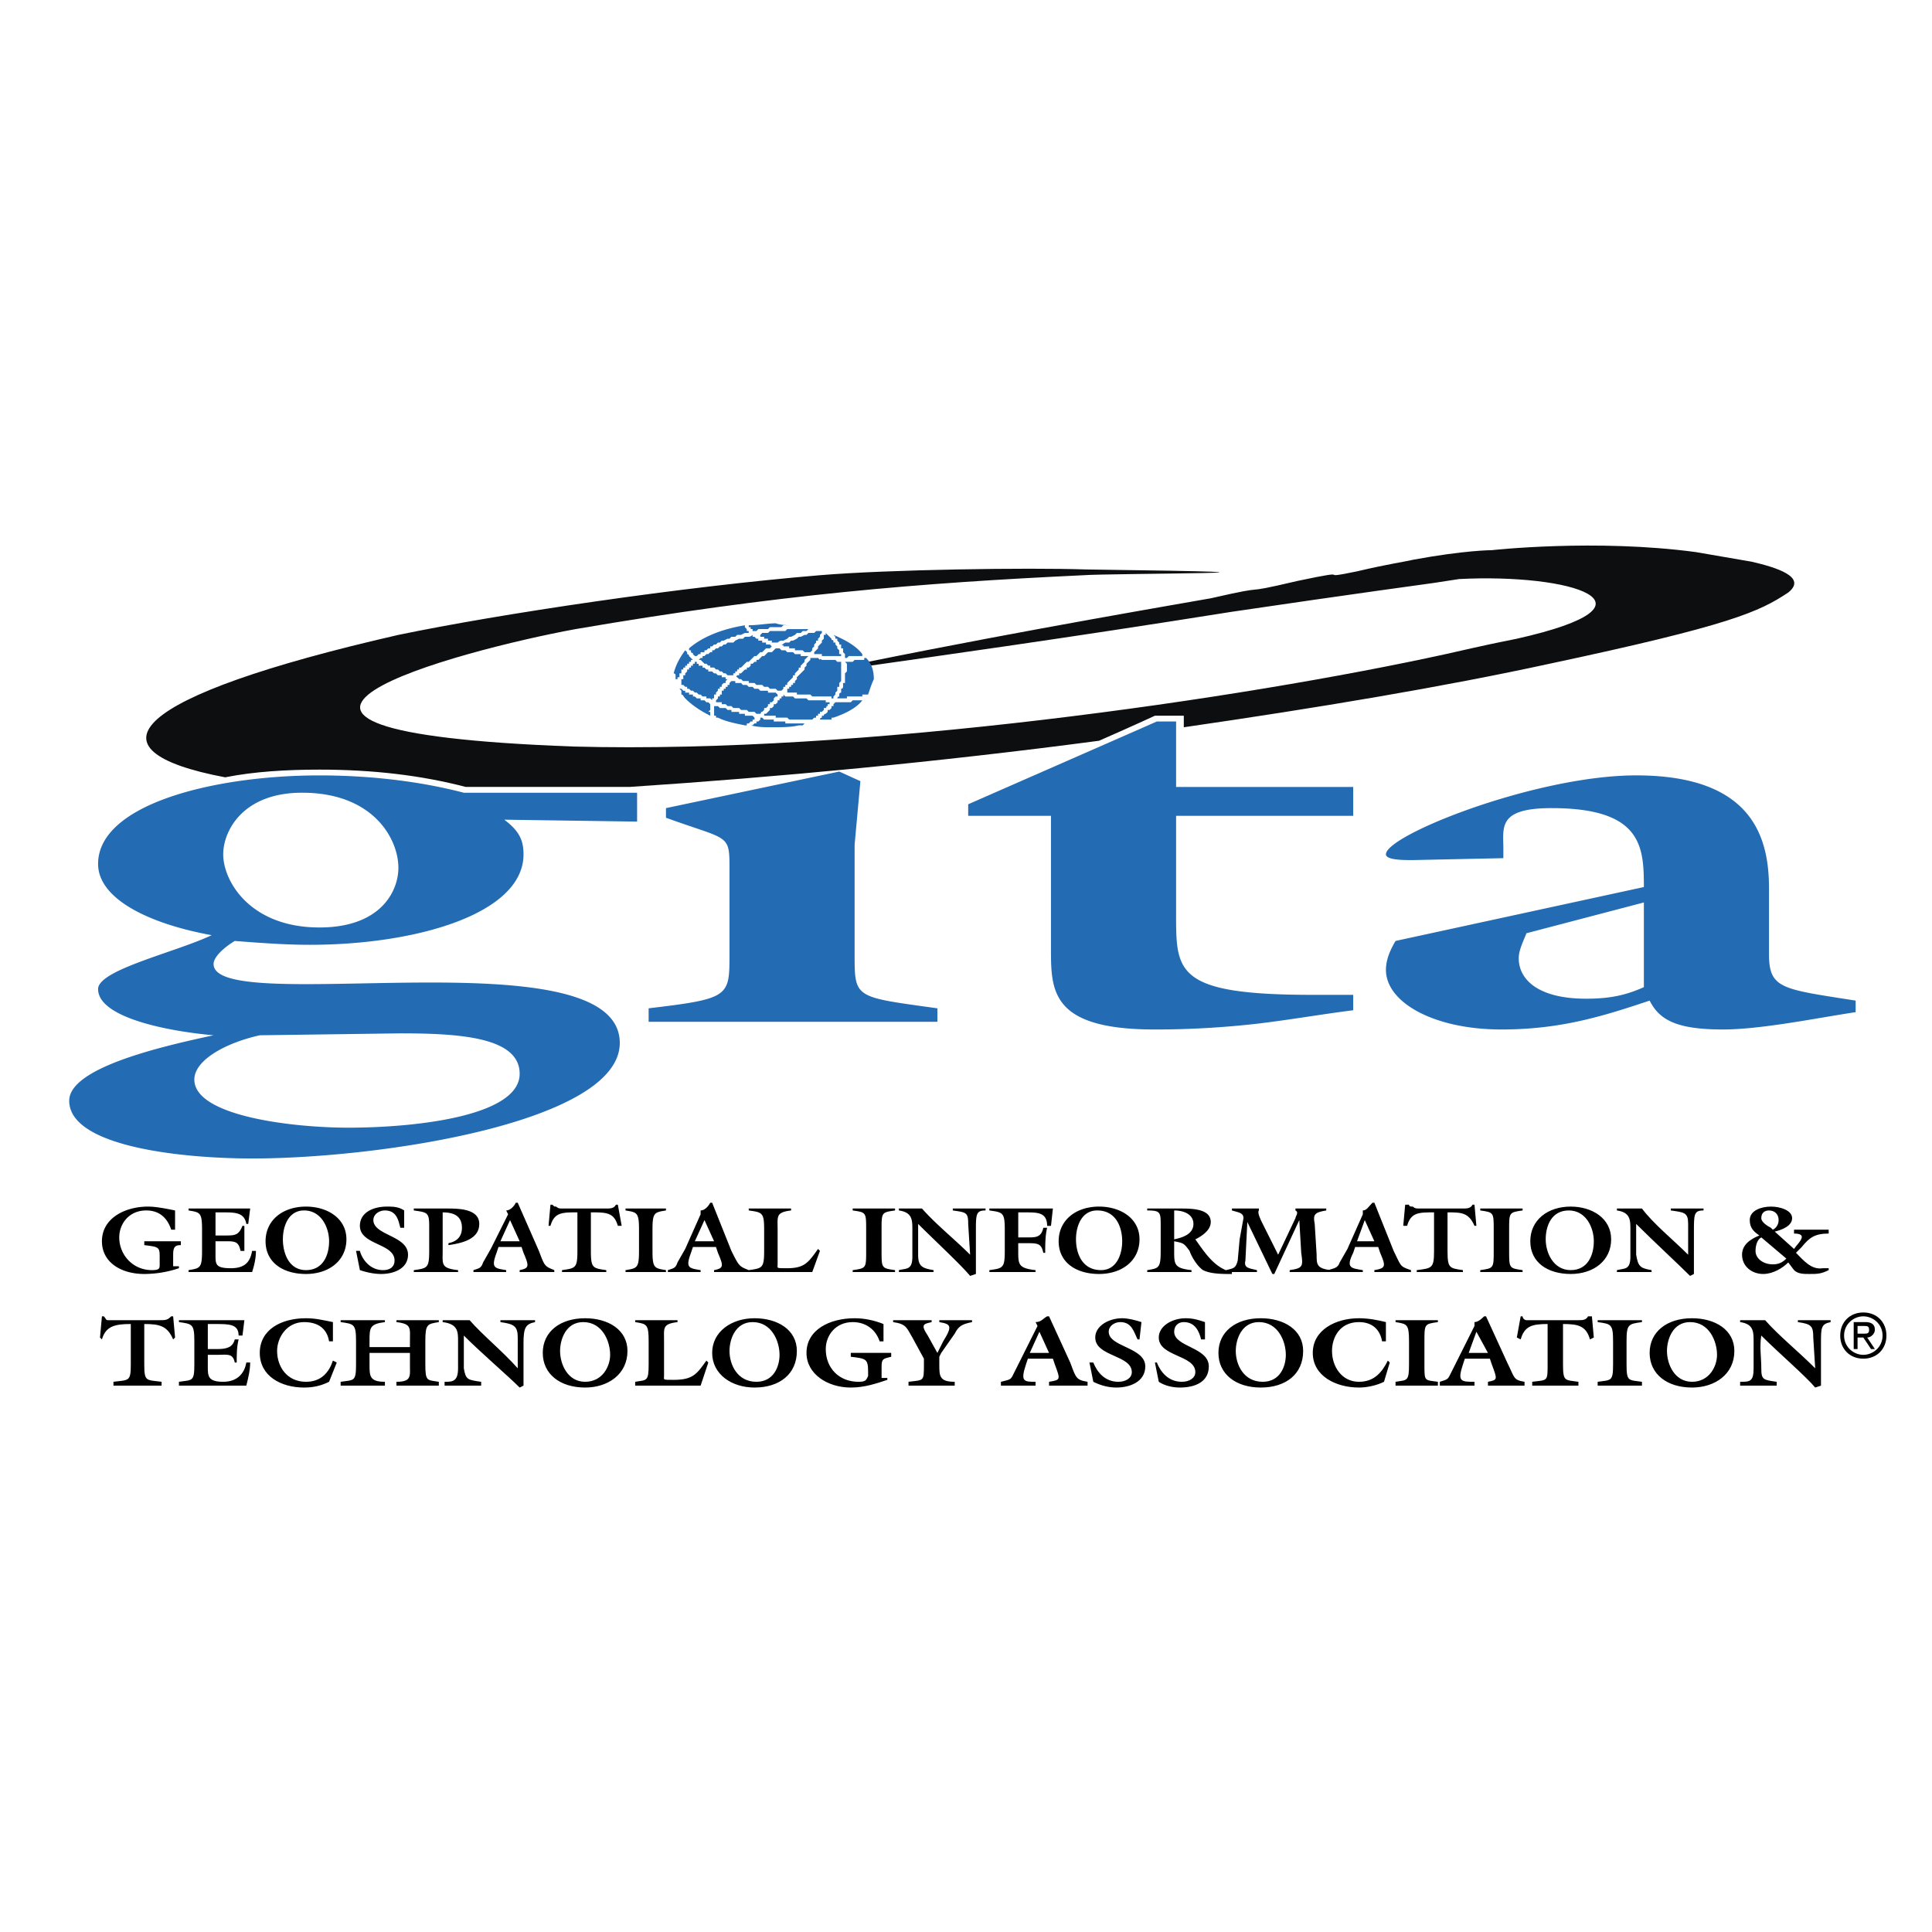 <svg xmlns="http://www.w3.org/2000/svg" width="2500" height="2500" viewBox="0 0 192.756 192.756"><g fill-rule="evenodd" clip-rule="evenodd"><path fill="#fff" d="M0 0h192.756v192.756H0V0z"/><path d="M70.861 71.215v-.192h-.192l.192-.192V70.255l-.192-.192h-.192l-.192-.192h-.384v-.192h-.384l-.192-.192h-.192v-.192h-.385v-.192h-.384v-.192h-.192l-.192-.192h-.192l.192.192v.384c.192 0 .192.192.384.384.576.577 1.344 1.153 2.497 1.729v-.193zM82.384 63.149v.192h-.191v.384l-.193.192v.192l-.192.192-.192.192v.191l-.191.193-.192.192v.192H82v.192H83.919v-.192h-.192v-.383l-.192-.193v-.191l-.192-.192v-.192h-.192v-.192s-.192-.192-.192 0v-.192l-.192-.192-.383-.385zM81.424 62.957l-.192.192H80.656l-.192.192h-.192l-.384.192h-.192l-.192.192-.384.192h-.192l-.192.192h-.384s-.384.192-.192.192h-.192s.192.192.192 0v.192H78.736v.191H79.312v.193h.768l.192.192H80.848l.192-.192v-.193l.192-.191v-.192l.192-.192v-.192h.191v-.192l.192-.192v-.192l.193-.192v-.192H81.424zM80.464 65.454H79.888v-.192H79.312l-.192-.192H78.544l-.192-.192h-.384l-.192-.193h-.384l-.192.193-.192.192h-.384l-.192.192-.192.192h-.192l-.192.192-.192.192h-.194v.192h-.192l-.192.192h-.192v.192l-.192.192h-.192v.192h-.192l-.193.192-.191.192h-.192v.192h-.192s-.192.192 0 .192h-.192.192l.192.192h.192l.191.192h.577v.192H75.278l.192.192H76.046l.192.192h.384l.192.192H77.39l.192.192h.384l.192-.192v-.192h.192v-.192h.192v-.192l.192-.192.192-.192.192-.192v-.192h.192v-.192l.192-.192.192-.192v-.192h.192v-.192l.192-.192.192-.192v-.192l.192-.192.192-.192h-.19zM78.735 62.765h-.192l-.192.192H76.815l-.192.192H76.047l-.192.192h-.192.192v.192h.384v.192h.384v.192h.384v.192H77.583s.192-.192.384-.192h.192l.384-.192.192-.192h.192l.384-.192.192-.192h.384l.192-.192h.384l.192-.192H78.735z" fill="#236bb3"/><path d="M174.766 56.042l-5.57-.96c-9.986-1.344-20.357-.192-20.357-.192s-2.689 0-7.875.96c-.768.192-2.305.384-5.57 1.153-4.609.96.385-.384-5.953.96-6.531 1.537-1.92.192-8.643 1.729-2.113.384-18.055 3.073-34.187 6.338.192.192.192.192.192.384 6.722-.96 19.206-2.689 36.106-5.378 11.717-1.729 20.166-2.88 20.166-2.88l2.498-.384c11.139-.577 21.127 2.497 5.762 5.954-1.92.384-2.881.576-7.105 1.537-20.168 4.417-58.003 9.987-87.004 9.219-41.677-1.537-11.332-9.603.192-11.715 20.167-3.458 34.379-4.609 50.705-5.378 2.305-.192 29.193-.192.191-.576-5.762-.192-19.59 0-26.504.576-13.828 1.152-31.882 3.841-42.061 5.954-26.89 6.144-31.499 11.522-17.287 14.21 2.881-.576 6.146-.768 9.411-.768 5.378 0 10.18.576 14.597 1.728h16.325c14.597-.96 30.922-2.497 46.862-4.609 3.074-1.344 5.57-2.497 5.57-2.497h2.881v1.152c13.252-1.921 25.928-4.033 36.492-6.338 18.053-3.841 20.934-5.186 23.814-7.106 1.92-1.535-1.152-2.496-3.648-3.073z" fill="#0c0e0f"/><path d="M83.345 63.533v.192h.192v.192l.192.192v.192h.192v.383h.192v.385l.192.192v.384h.192l.192-.192H86.032v-.192s.192 0 0 0h.192-.192c-.576-.768-1.537-1.344-2.881-1.921l.194.193zM81.808 71.023H82l.192-.192v-.192h.191s.192-.192 0-.192h.192v-.192h.192v-.192h-.384v-.192H80.656l-.192-.192h-1.152l-.192-.192h-.768l-.192-.192v.192h-.192v.192h-.192v.192h-.192v.192l-.192.192H77.2v.192l-.192.192h-.192v.192l-.192.192-.192.192h-.192v.192h1.152v.193h1.152l.192.192H80.272s.192 0 0 0h.768l.192-.192h.192v-.192h.191v-.192h.192v-.193h.001zM75.086 71.792h.192V71.6h.192-.192l-.192-.192h-.768v-.192H73.742v-.192h-.768v-.192h-.383l-.192-.192h-.575l-.193-.192h-.384s0 .192 0 0v.384s0 .192 0 0V71.408h.192v.192h.192c.769.384 1.729.576 2.689.768h.192v-.192h.192l.192-.191h.192v-.193h-.002zM68.748 64.685v.193h.192v.192s.192.192.192 0v.192l.192.192h.192l.192-.192h.192v-.192h.384v-.192h.192l.192-.193h.192v-.191h.192l.191-.192h.192l.192-.192h.193l.191-.192h.192l.384-.192h.192l.191-.192h.385l.192-.192h.384l.384-.192h.384v-.192h-.189v-.192l-.192-.192v-.191c-2.305.382-4.225 1.15-5.57 2.302zM79.888 72.368h.192l.192-.192H78.352v-.191H77.2v-.192h-.96l-.194-.193h-.192v.192l-.192.192h-.192v.191h-.192l-.192.192h-.192c.769.192 1.345.192 2.113.192.96 0 1.92 0 2.689-.192h.192v.001zM67.404 67.375v.384h.192v-.192h.192v-.384h.192v-.193-.192h.192v-.192h.192v-.192h.192v-.192h.192v-.192h.192v-.192h.192l-.192-.192-.192-.192s0-.192-.192-.192v-.192l-.192-.192c-.577.768-.96 1.536-1.152 2.304 0 0 .192 0 .192.193zM74.702 62.381v.191s.192 0 0 0h.192v.192h.192s0 .192 0 0v.192h.384l.192-.192h.96l.192-.192h1.152l.192-.191h.96c-.576 0-1.152 0-1.728-.193-.767 0-1.727.193-2.688.193zM86.034 69.871H85.075l-.192.192H83.347l-.192.192v.192h-.195v.192l-.192.192h-.192v.192l-.192.192s-.191 0-.191.192h-.192v.193s-.192 0-.192.192h-.192H82.959V71.6h.192c1.154-.385 2.307-.961 2.883-1.729zM75.663 71.215h.192s.192-.192 0-.192h.192l.192-.192v-.192h.192l.192-.192v-.192h.192v-.192h.192l.192-.192v-.192l.192-.192h.192v-.192l-.192-.192h-.768v-.192h-.768l-.192-.192h-.385l-.192-.192h-.384l-.192-.192h-.385l-.191-.192H73.358v-.192h-.192-.192l-.191.192v.192h-.192v.192s-.192 0 0 0h-.192v.192h-.192v.192h-.192v.384h-.191v.192h-.193v.192l-.192.192v.192H72.015v.192h.384l.192.192h.383l.192.192H73.742l.192.192H74.51l.192.192H75.278l.192.192h.193zM69.517 66.222v-.192h-.192v.192h-.192v.192h-.193v.192h-.192v.192h-.192v.192s-.192 0 0 0l-.192.192v.192h-.192v.384h-.192V68.334h.192l.192.192h.192s0 .192 0 0v.192h.192l.192.192h.192l.192.192h.192l.192.192h.192l.192.192h.384v.192h.384l.192.192v-.192h.191v-.384h.192v-.192l.192-.192v-.192h.193v-.192h.191v-.192s.192 0 0 0l.192-.192h.192v-.192l.192-.192h-.192v-.192h-.384v-.192h-.384l-.192-.192h-.192l-.191-.192h-.384v-.192h-.192l-.192-.192h-.192v-.192h-.384v-.192h-.191zM83.153 69.679v-.192l.192-.192v-.192l.192-.192v-.384h.192v-.384l.192-.192v-.192s0-.192 0 0V66.03h-.384l-.192-.192H82s-.192-.192-.192 0l-.192-.192h-.768v.192l-.192.192-.192.192v.192l-.192.192v.192l-.192.192-.192.192-.192.192-.192.192v.192l-.192.192v.192h-.192v.192h-.192v.192h-.192v.192h-.192v.384h.96v.192H80.848l.192.192H82.959v.192h.194v.001zM75.47 63.725l-.192-.192h-.192v-.192c-.192.192-.384.192-.384.192h-.384l-.193.192h-.384l-.384.192-.192.192H72.589l-.192.192h-.192l-.192.192h-.191l-.193.191h-.192l-.192.193h-.191v.192h-.192l-.192.192h-.192l-.192.192h-.192v.192h-.192s0 .192 0 0l-.192.192h.192l.192.192.192.192h.192l.192.192h.192v.192h.383l.192.192h.192l.193.192h.191l.192.192h.192l.192.192h.575v-.192h.192v-.191h.192v-.192h.192v-.192h.192l.191-.192.193-.192.192-.192h.192l.192-.192.192-.192.192-.192h.192l.192-.192.192-.192h.192l.192-.192.192-.193h.384l.192-.191-.192-.192h-.192-.192v-.192h-.384v-.192h-.384v-.192h-.19v-.001zM63.563 81.971l-13.252-.192c1.537 1.152 1.92 2.113 1.92 3.457 0 5.954-10.755 9.027-21.318 9.027-2.497 0-4.994-.192-7.49-.384-.96.576-2.113 1.537-2.113 2.305 0 5.377 40.525-3.073 40.525 7.875 0 7.873-23.815 11.523-36.684 11.523-6.914 0-18.246-1.152-18.246-5.762 0-3.266 9.027-5.379 14.404-6.531-4.417-.383-11.523-1.729-11.523-4.609 0-1.92 7.682-3.649 11.332-5.377-6.338-1.153-11.332-3.65-11.332-7.107 0-5.953 11.523-8.834 22.086-8.834 4.994 0 9.987.576 14.405 1.729h17.286v2.88zM22.27 85.236c0 2.689 2.688 7.298 9.603 7.298 6.146 0 7.875-3.649 7.875-5.954 0-2.881-2.497-7.491-9.603-7.491-5.954.001-7.875 3.842-7.875 6.147zm3.649 18.053c-3.457.77-6.53 2.498-6.53 4.418 0 3.648 9.795 4.801 15.364 4.801 6.722 0 17.094-1.152 17.094-5.377 0-3.648-5.954-4.033-11.908-4.033l-14.02.191zM72.782 86.772c0-3.649 0-2.881-6.338-5.186v-.96l17.285-3.649 2.113.96-.577 6.338v10.947c0 4.417 0 4.226 8.259 5.378v1.344H64.715V100.6c8.066-.961 8.066-1.152 8.066-5.378v-8.45h.001zM135.01 100.793c-3.074.383-6.338.961-9.604 1.344a90.228 90.228 0 0 1-10.18.576c-10.371 0-10.371-3.84-10.371-8.066V81.395h-8.259v-1.152l18.821-8.259h1.922v6.53h17.67v2.881h-17.67v9.603c0 5.954-.191 8.258 13.637 8.258h4.033v1.537h.001zM164.01 88.501c0-4.034-.191-7.875-9.219-7.875-5.377 0-4.801 1.92-4.801 4.033v.96l-9.027.192c-.961 0-2.689 0-2.689-.576 0-1.921 14.98-7.875 24.969-7.875 11.906 0 13.252 6.53 13.252 11.332v6.53c0 3.457 1.344 3.457 8.643 4.609v1.152c-3.842.576-9.412 1.729-13.252 1.729-4.609 0-6.338-.959-7.299-2.881-4.609 1.537-8.834 2.881-14.789 2.881-6.723 0-11.523-2.689-11.523-5.953 0-.96.385-1.921.961-2.881l24.774-5.377zm-11.715 4.609c-.385.96-.77 1.728-.77 2.497 0 2.114 1.922 4.034 6.723 4.034 2.496 0 4.033-.385 5.762-1.152v-8.451l-11.715 3.072z" fill="#236bb3"/><path d="M86.417 65.646h-.192v.192h-.384-.192-.384l-.191.192H84.498h-.192l.192.192v.768l-.192.192v.96h-.192v.384s0 .192-.192.192v.384s-.192 0-.192.192v.192s-.192 0-.192.192h.96v-.192h1.535v-.192H86.609c.192-.576.384-1.152.576-1.537.001-.767-.191-1.535-.768-2.111z" fill="#236bb3"/><path d="M17.276 126.336h.576v.193a10.906 10.906 0 0 1-3.457.576c-2.305 0-4.225-1.152-4.225-3.266 0-2.305 2.304-3.457 4.609-3.457.768 0 1.729.191 2.688.385v1.92h-.384c-.384-1.152-1.152-1.92-2.497-1.92-1.729 0-2.688 1.344-2.688 2.688 0 1.729 1.344 3.266 3.265 3.266.769 0 .769-.191.769-.576v-.576c0-1.152 0-1.152-1.537-1.344v-.385h3.649v.385c-.576 0-.768.191-.768.959v1.152zM21.501 123.84v1.344c0 .961 0 1.346 1.537 1.346 1.344 0 1.92-.576 2.113-1.729h.384c0 .768-.192 1.535-.384 2.111h-6.338v-.191c1.152-.191 1.345-.191 1.345-1.92v-2.113c0-1.729-.192-1.729-1.345-1.92v-.193h6.146l-.192 1.537h-.192c-.192-1.152-1.152-1.152-2.305-1.152h-.769v2.305h.96c.96 0 1.344 0 1.729-.961h.191v2.498h-.384c-.192-.961-.576-.961-1.537-.961h-.959v-.001zM34.562 123.648c0 2.111-1.729 3.457-4.033 3.457-2.305 0-4.033-1.152-4.033-3.266s1.728-3.457 4.033-3.457c2.112.001 4.033 1.153 4.033 3.266zm-6.338 0c0 1.344.576 3.072 2.305 3.072 1.728 0 2.305-1.537 2.305-2.881s-.769-3.072-2.497-3.072c-1.537.001-2.113 1.536-2.113 2.881zM40.324 122.496h-.384c-.192-.77-.384-1.729-1.537-1.729-.576 0-1.152.383-1.152.959 0 1.537 3.457 1.537 3.457 3.457 0 1.346-1.344 1.922-2.688 1.922-.769 0-1.537-.193-2.113-.385l-.384-1.92h.384c.192.768.96 1.92 2.305 1.92.768 0 1.152-.385 1.152-.961 0-1.729-3.457-1.535-3.457-3.457 0-1.344 1.344-1.92 2.689-1.92.576 0 1.152 0 1.729.385v1.729h-.001zM44.165 124.801c0 1.344-.192 1.729 1.537 1.92v.191h-4.417v-.191c1.344-.191 1.537-.191 1.537-1.92v-2.498c0-1.344-.193-1.344-1.537-1.535v-.193h3.265c1.152 0 3.265 0 3.265 1.537s-1.729 1.92-3.073 2.113v-.193c.96-.191 1.345-.768 1.345-1.535 0-1.152-.768-1.537-1.921-1.537v3.841h-.001zM49.734 124.416l-.192.576c-.576 1.537-.192 1.537.96 1.729v.191h-3.265v-.191c.576-.191.768-.191.96-.768l.768-1.346 1.729-3.457-.192-.383c.384 0 .769-.385.96-.77h.192l2.112 4.803c.576 1.535.576 1.535 1.537 1.92v.191h-3.457v-.191c.96-.191.96-.385.384-1.729l-.192-.576h-2.304v.001zm2.113-.576l-.96-2.113-.96 2.113h1.92zM54.728 122.303l.192-2.111h.192c.192.191.192.191.384.191.192.191.384.191.577.191h4.417c.384 0 .768 0 .96-.383h.192l.384 2.111h-.384c-.384-1.344-1.152-1.344-2.689-1.344v3.842c0 1.729.192 1.729 1.537 1.92v.191h-4.417v-.191c1.344-.191 1.536-.191 1.536-1.92v-3.842c-1.536 0-2.305 0-2.689 1.344h-.192v.001zM65.099 124.801c0 1.729.192 1.729 1.345 1.92v.191H62.41v-.191c1.153-.191 1.344-.191 1.344-1.92v-2.113c0-1.729-.191-1.729-1.344-1.92v-.193h4.034v.193c-1.153.191-1.345.191-1.345 1.92v2.113zM69.132 124.416l-.192.576c-.576 1.537-.192 1.537.96 1.729v.191h-3.266v-.191c.577-.191.769-.191.96-.768l.769-1.346 1.537-3.457v-.383c.384 0 .768-.385.96-.77h.192l1.92 4.803c.769 1.535.769 1.535 1.729 1.92v.191h-3.458v-.191c.961-.191.961-.385.384-1.729l-.192-.576h-2.303v.001zm2.113-.576l-.96-2.113-.96 2.113h1.92zM81.04 126.912h-6.338v-.191c1.344-.191 1.537-.191 1.537-1.92v-2.113c0-1.729-.192-1.729-1.537-1.92v-.193h4.225v.193c-1.536.191-1.344.576-1.344 1.92v3.457c0 .385-.192.385.96.385 1.729 0 2.113-.576 3.072-1.922l.192.193-.767 2.111zM87.954 124.801c0 1.729 0 1.729 1.344 1.92v.191h-4.225v-.191c1.344-.191 1.344-.191 1.344-1.92v-2.113c0-1.729 0-1.729-1.344-1.92v-.193h4.225v.193c-1.344.191-1.344.191-1.344 1.92v2.113zM91.027 122.688c0-.961 0-1.729-1.344-1.92v-.193h2.305c1.344 1.537 3.265 3.074 4.801 4.609l-.192-3.072c0-1.152-.192-1.152-1.536-1.344v-.193h3.266v.193c-.961 0-.961.383-.961 2.111v4.227l-.577.191c-.96-1.152-3.457-3.457-5.186-5.186v3.072c0 1.152.385 1.346 1.537 1.537v.191h-3.457v-.191c.768-.191 1.344 0 1.344-1.344v-2.688zM101.59 124.031v.77c0 1.344 0 1.729 1.729 1.92v.191H98.71v-.191c1.346-.191 1.537-.191 1.537-1.92v-2.113c0-1.729-.191-1.729-1.537-1.92v-.193h6.338l-.191 1.729h-.385c0-1.344-.959-1.344-2.111-1.344h-.77v2.496h.961c.768 0 1.344 0 1.537-.959h.383c-.191.768-.191 1.729-.191 2.496h-.191c-.193-.961-.576-.961-1.729-.961h-.771v-.001zM113.689 123.648c0 2.111-1.729 3.457-4.033 3.457s-4.033-1.152-4.033-3.266 1.729-3.457 4.033-3.457c2.114.001 4.033 1.153 4.033 3.266zm-6.337 0c0 1.344.576 3.072 2.498 3.072 1.535 0 2.111-1.537 2.111-2.881s-.576-3.072-2.496-3.072c-1.537.001-2.113 1.536-2.113 2.881zM115.803 122.303c0-1.344 0-1.535-1.344-1.535v-.193h3.264c1.152 0 3.074 0 3.074 1.346 0 .768-.768 1.344-1.537 1.729.961 1.344 1.92 2.881 3.648 3.264v.193c-.959 0-2.111 0-2.879-.385-.578-.385-1.154-1.344-1.346-1.92-.576-.77-.576-.77-1.535-.961v.961c0 1.344 0 1.729 1.727 1.92v.191h-4.416v-.191c1.152-.191 1.344-.191 1.344-1.92v-2.499zm1.345 1.345c.959-.193 1.92-.576 1.92-1.537s-.961-1.344-1.92-1.344v2.881z"/><path d="M129.631 121.727l-2.496 5.379h-.191l-2.498-5.186-.191 3.84c-.193.77.383.77 1.152.961v.191h-3.074v-.191c.77-.191.961-.191 1.154-.961l.191-2.111.383-2.113c0-.576-.574-.576-1.152-.768v-.193h2.689v.193c-.191.191.191.959.385 1.344l1.537 3.072 1.727-3.648c0-.191.385-.576 0-.768v-.193h3.074v.193c-1.152.191-1.344.383-1.152 1.344l.191 3.072c0 .961 0 1.346 1.344 1.537v.191h-4.031v-.191c1.344-.191 1.344-.385 1.15-1.729l-.192-3.265z"/><path d="M135.201 124.416l-.191.576c-.77 1.537-.193 1.537.959 1.729v.191h-3.457v-.191c.576-.191.961-.191 1.152-.768l.77-1.346 1.535-3.457v-.383c.385 0 .576-.385.961-.77h.191l1.922 4.803c.768 1.535.574 1.535 1.729 1.92v.191h-3.65v-.191c1.152-.191 1.152-.385.576-1.729l-.191-.576h-2.306v.001zm1.92-.576l-.959-2.113-.77 2.113h1.729zM140.002 122.303l.193-2.111h.383c0 .191.193.191.385.191.191.191.385.191.576.191h4.418c.383 0 .768 0 .959-.383h.193l.191 2.111h-.191c-.576-1.344-1.346-1.344-2.689-1.344v3.842c0 1.729.191 1.729 1.537 1.92v.191h-4.609v-.191c1.535-.191 1.727-.191 1.727-1.92v-3.842c-1.535 0-2.303 0-2.688 1.344h-.385v.001zM150.566 124.801c0 1.729 0 1.729 1.344 1.92v.191h-4.225v-.191c1.344-.191 1.344-.191 1.344-1.92v-2.113c0-1.729 0-1.729-1.344-1.92v-.193h4.225v.193c-1.344.191-1.344.191-1.344 1.92v2.113zM160.744 123.648c0 2.111-1.729 3.457-4.033 3.457s-4.033-1.152-4.033-3.266 1.729-3.457 4.033-3.457c2.113.001 4.033 1.153 4.033 3.266zm-6.529 0c0 1.344.768 3.072 2.496 3.072s2.305-1.537 2.305-2.881-.768-3.072-2.496-3.072-2.305 1.536-2.305 2.881zM162.666 122.688c0-.961 0-1.729-1.346-1.92v-.193h2.498c1.152 1.537 3.072 3.074 4.609 4.609v-3.072c0-1.152-.385-1.152-1.729-1.344v-.193h3.264v.193c-.959 0-.959.383-.959 2.111v4.227l-.385.191c-1.152-1.152-3.648-3.457-5.377-5.186v3.072c.191 1.152.383 1.346 1.535 1.537v.191h-3.457v-.191c.77-.191 1.346 0 1.346-1.344v-2.688h.001zM178.414 125.953c-.576.576-1.537 1.152-2.496 1.152-1.152 0-2.113-.77-2.113-1.922 0-.959.768-1.535 1.729-1.92-.576-.385-.961-.768-.961-1.537 0-.959 1.152-1.344 2.113-1.344s2.113.385 2.113 1.152-.961 1.152-1.729 1.344l1.92 1.729c.385-.576 1.537-1.535 0-1.535v-.385h3.457v.385c-1.344 0-1.92.383-2.689 1.344l-.574.576c.768.768 1.535 1.729 2.688 1.537h.576v.191c-.768.385-1.152.385-1.92.385-.576 0-1.152 0-1.537-.385l-.577-.767zm-2.689-2.498c-.383.193-.576.77-.576 1.346 0 .768.77 1.344 1.729 1.344.576 0 .961-.191 1.346-.576l-2.499-2.114zm1.152-.767c.385-.191.576-.576.576-.961 0-.576-.383-.959-.959-.959-.385 0-.77.191-.77.768 0 .385.578.768.961.961l.192.191zM9.978 133.443l.192-2.113h.192c.192.191.192.385.384.385h5.185c.576 0 .769 0 1.152-.385h.192l.192 2.113-.192.191c-.576-1.344-1.344-1.537-2.881-1.537v4.033c0 1.73.192 1.537 1.728 1.73v.383h-4.801v-.383c1.536-.193 1.729 0 1.729-1.73v-4.033c-1.537 0-2.497.193-2.881 1.537l-.191-.191zM20.733 135.172v1.152c0 .959 0 1.537 1.537 1.537 1.344 0 2.112-.77 2.305-1.922h.384c0 .768-.192 1.537-.384 2.305h-6.722v-.383c1.345-.193 1.537 0 1.537-1.73v-2.305c0-1.729-.192-1.729-1.537-1.92v-.191h6.53l-.191 1.535h-.385c0-1.152-.96-1.152-2.305-1.152h-.768v2.498h.96c.96 0 1.536-.193 1.729-.961h.384c-.192.768-.192 1.537-.192 2.305h-.192c-.192-.961-.768-.768-1.729-.768h-.961zM33.217 133.826h-.384c-.192-1.152-.961-1.92-2.497-1.92-1.729 0-2.689 1.537-2.689 2.881 0 1.537.96 3.074 2.881 3.074 1.536 0 2.305-.961 2.688-2.113l.384.191-.768 1.922c-.769.383-1.537.574-2.497.574-2.305 0-4.417-1.152-4.417-3.457s2.113-3.457 4.61-3.457c.96 0 1.728.193 2.688.385v1.92h.001zM36.867 136.131c0 1.152 0 1.73 1.536 1.73v.383h-4.417v-.383c1.344-.193 1.536 0 1.536-1.73v-2.305c0-1.729-.192-1.729-1.536-1.92v-.191h4.417v.191c-1.536.191-1.536.576-1.536 1.92v.576H40.9v-.576c0-1.344.192-1.729-1.345-1.92v-.191h4.226v.191c-1.153.191-1.345.191-1.345 1.92v2.305c0 1.73.192 1.537 1.345 1.73v.383h-4.226v-.383c1.537 0 1.345-.578 1.345-1.73v-1.152h-4.033v1.152zM45.701 133.826c0-.959 0-1.729-1.537-1.92v-.191h2.689c1.345 1.535 3.265 3.072 4.802 4.801v-3.072c0-1.152-.384-1.346-1.729-1.537v-.191h3.457v.191c-.96.191-1.152.576-1.152 2.113v4.225l-.384.191c-1.152-1.152-3.841-3.457-5.57-5.186v3.266c.192 1.152.384 1.152 1.729 1.346v.383h-3.649v-.383c.768 0 1.344 0 1.344-1.346v-2.69zM62.602 134.787c0 2.305-1.92 3.648-4.225 3.648-2.497 0-4.225-1.344-4.225-3.457 0-2.111 1.729-3.457 4.225-3.457 2.305 0 4.225 1.153 4.225 3.266zm-6.722 0c0 1.344.769 3.074 2.497 3.074 1.729 0 2.497-1.537 2.497-2.689 0-1.346-.768-3.266-2.688-3.266-1.729 0-2.306 1.729-2.306 2.881zM69.901 138.244h-6.53v-.383c1.152-.193 1.345 0 1.345-1.73v-2.305c0-1.729-.192-1.729-1.345-1.92v-.191h4.225v.191c-1.536.191-1.344.576-1.344 1.92v3.457c0 .385-.192.385.96.385 1.92 0 2.305-.576 3.265-1.92l.192.191-.768 2.305zM79.503 134.787c0 2.305-1.729 3.648-4.225 3.648-2.305 0-4.225-1.344-4.225-3.457 0-2.111 1.92-3.457 4.225-3.457 2.305 0 4.225 1.153 4.225 3.266zm-6.721 0c0 1.344.768 3.074 2.688 3.074 1.729 0 2.305-1.537 2.305-2.689 0-1.346-.768-3.266-2.688-3.266-1.729 0-2.305 1.729-2.305 2.881zM87.954 137.477h.577v.191c-1.153.385-2.305.768-3.649.768-2.305 0-4.417-1.344-4.417-3.457 0-2.305 2.305-3.457 4.801-3.457.96 0 1.921.193 2.881.576v1.729h-.384c-.384-1.152-1.345-1.92-2.688-1.92-1.729 0-2.689 1.344-2.689 2.689 0 1.92 1.345 3.266 3.266 3.266.768 0 .768-.193.96-.578v-.384c0-1.346-.192-1.346-1.729-1.537v-.385h4.033v.385c-.768.191-.96.191-.96.961v1.153h-.002zM93.716 136.131c0 1.152 0 1.73 1.536 1.73v.383h-4.609v-.383c1.537-.193 1.537 0 1.537-1.73v-.576l-1.152-2.111c-.577-.961-.577-1.346-1.921-1.537v-.191h3.841v.191c-.768.191-1.152.191-.384 1.344l.96 1.729.576-1.152c.96-1.535.768-1.729-.384-1.92v-.191h3.265v.191c-.96.191-1.345.385-1.729 1.152l-1.345 1.92-.191.385v.766zM102.551 135.555l-.191.576c-.576 1.73-.193 1.73.959 1.73v.383h-3.457v-.383c.77-.193.961-.193 1.152-.578l.77-1.535 1.729-3.457-.193-.385c.576 0 .77-.385 1.152-.576h.193l2.111 4.609c.576 1.537.576 1.729 1.729 1.922v.383h-3.84v-.383c1.152-.193 1.152-.193.576-1.73l-.193-.576h-2.497zm2.113-.576l-.961-2.111-.961 2.111h1.922zM113.689 133.635h-.191c-.385-.768-.576-1.729-1.729-1.729-.576 0-1.152.385-1.152.961 0 1.535 3.648 1.535 3.648 3.457 0 1.537-1.535 2.111-2.881 2.111-.768 0-1.535-.191-2.305-.574l-.383-1.922h.383c.385.961 1.152 1.922 2.498 1.922.768 0 1.344-.385 1.344-.961 0-1.729-3.648-1.537-3.648-3.457 0-1.152 1.344-1.922 2.688-1.922.576 0 1.346.193 1.922.385l-.194 1.729zM120.221 133.635h-.385c-.191-.768-.576-1.729-1.729-1.729-.576 0-.959.385-.959.961 0 1.535 3.455 1.535 3.455 3.457 0 1.537-1.344 2.111-2.881 2.111-.768 0-1.535-.191-2.111-.574l-.385-1.922h.191c.385.961 1.152 1.922 2.498 1.922.768 0 1.344-.385 1.344-.961 0-1.729-3.648-1.537-3.648-3.457 0-1.152 1.344-1.922 2.688-1.922.77 0 1.346.193 1.922.385v1.729zM130.016 134.787c0 2.305-1.729 3.648-4.227 3.648-2.496 0-4.225-1.344-4.225-3.457 0-2.111 1.729-3.457 4.225-3.457 2.305 0 4.227 1.153 4.227 3.266zm-6.723 0c0 1.344.768 3.074 2.689 3.074 1.729 0 2.305-1.537 2.305-2.689 0-1.346-.768-3.266-2.689-3.266-1.729 0-2.305 1.729-2.305 2.881zM138.273 133.826h-.383c-.193-1.152-.961-1.92-2.307-1.92-1.92 0-2.688 1.537-2.688 2.881 0 1.537.961 3.074 2.688 3.074 1.537 0 2.307-.961 2.881-2.113l.193.191-.576 1.922c-.768.383-1.729.574-2.498.574-2.305 0-4.607-1.152-4.607-3.457s2.303-3.457 4.607-3.457c.961 0 1.922.193 2.689.385v1.92h.001zM142.115 136.131c0 1.73 0 1.537 1.344 1.73v.383h-4.225v-.383c1.152-.193 1.344 0 1.344-1.73v-2.305c0-1.729-.191-1.729-1.344-1.92v-.191h4.225v.191c-1.344.191-1.344.191-1.344 1.92v2.305zM146.148 135.555l-.191.576c-.576 1.73-.193 1.73 1.152 1.73v.383h-3.457v-.383c.576-.193.768-.193.959-.578l.77-1.535 1.729-3.457v-.385c.383 0 .768-.385.959-.576h.193l2.111 4.609c.77 1.537.576 1.729 1.729 1.922v.383h-3.648v-.383c.961-.193.961-.193.385-1.73l-.193-.576h-2.498zm2.305-.576l-1.152-2.111-.768 2.111h1.92zM151.334 133.443l.385-2.113h.191c0 .191.191.385.385.385h5.185c.383 0 .768 0 .959-.385h.385l.191 2.113-.383.191c-.385-1.344-1.152-1.537-2.689-1.537v4.033c0 1.73.191 1.537 1.537 1.73v.383h-4.609v-.383c1.535-.193 1.535 0 1.535-1.73v-4.033c-1.535 0-2.305.193-2.688 1.537l-.384-.191zM162.281 136.131c0 1.73.191 1.537 1.537 1.73v.383H159.4v-.383c1.344-.193 1.537 0 1.537-1.73v-2.305c0-1.729-.193-1.729-1.537-1.92v-.191h4.418v.191c-1.346.191-1.537.191-1.537 1.92v2.305zM173.037 134.787c0 2.305-1.922 3.648-4.227 3.648-2.496 0-4.225-1.344-4.225-3.457 0-2.111 1.729-3.457 4.225-3.457 2.305 0 4.227 1.153 4.227 3.266zm-6.723 0c0 1.344.768 3.074 2.496 3.074s2.498-1.537 2.498-2.689c0-1.346-.77-3.266-2.689-3.266-1.728 0-2.305 1.729-2.305 2.881zM174.957 133.826c0-.959 0-1.729-1.344-1.92v-.191h2.496c1.344 1.535 3.266 3.072 4.994 4.801l-.193-3.072c0-1.152-.191-1.346-1.535-1.537v-.191h3.266v.191c-.961.191-.961.576-.961 2.113v4.225l-.576.191c-.961-1.152-3.65-3.457-5.379-5.186-.191 1.152 0 2.113 0 3.266s.193 1.152 1.537 1.346v.383h-3.648v-.383c.959 0 1.344 0 1.344-1.346v-2.69h-.001zM183.984 133.25c0-1.152.959-1.92 1.92-1.92s1.92.768 1.92 1.92-.959 1.922-1.92 1.922-1.92-.77-1.92-1.922zm1.92 2.305c1.344 0 2.305-.959 2.305-2.305 0-1.344-.961-2.305-2.305-2.305s-2.305.961-2.305 2.305c.001 1.346.962 2.305 2.305 2.305zm-.576-2.112h.576l.77 1.152h.383l-.768-1.152c.385 0 .768-.385.768-.77 0-.576-.383-.768-.961-.768h-1.152v2.689h.385v-1.151h-.001zm0-.384v-.768h.576c.385 0 .576 0 .576.383 0 .385-.191.385-.576.385h-.576z"/></g></svg>